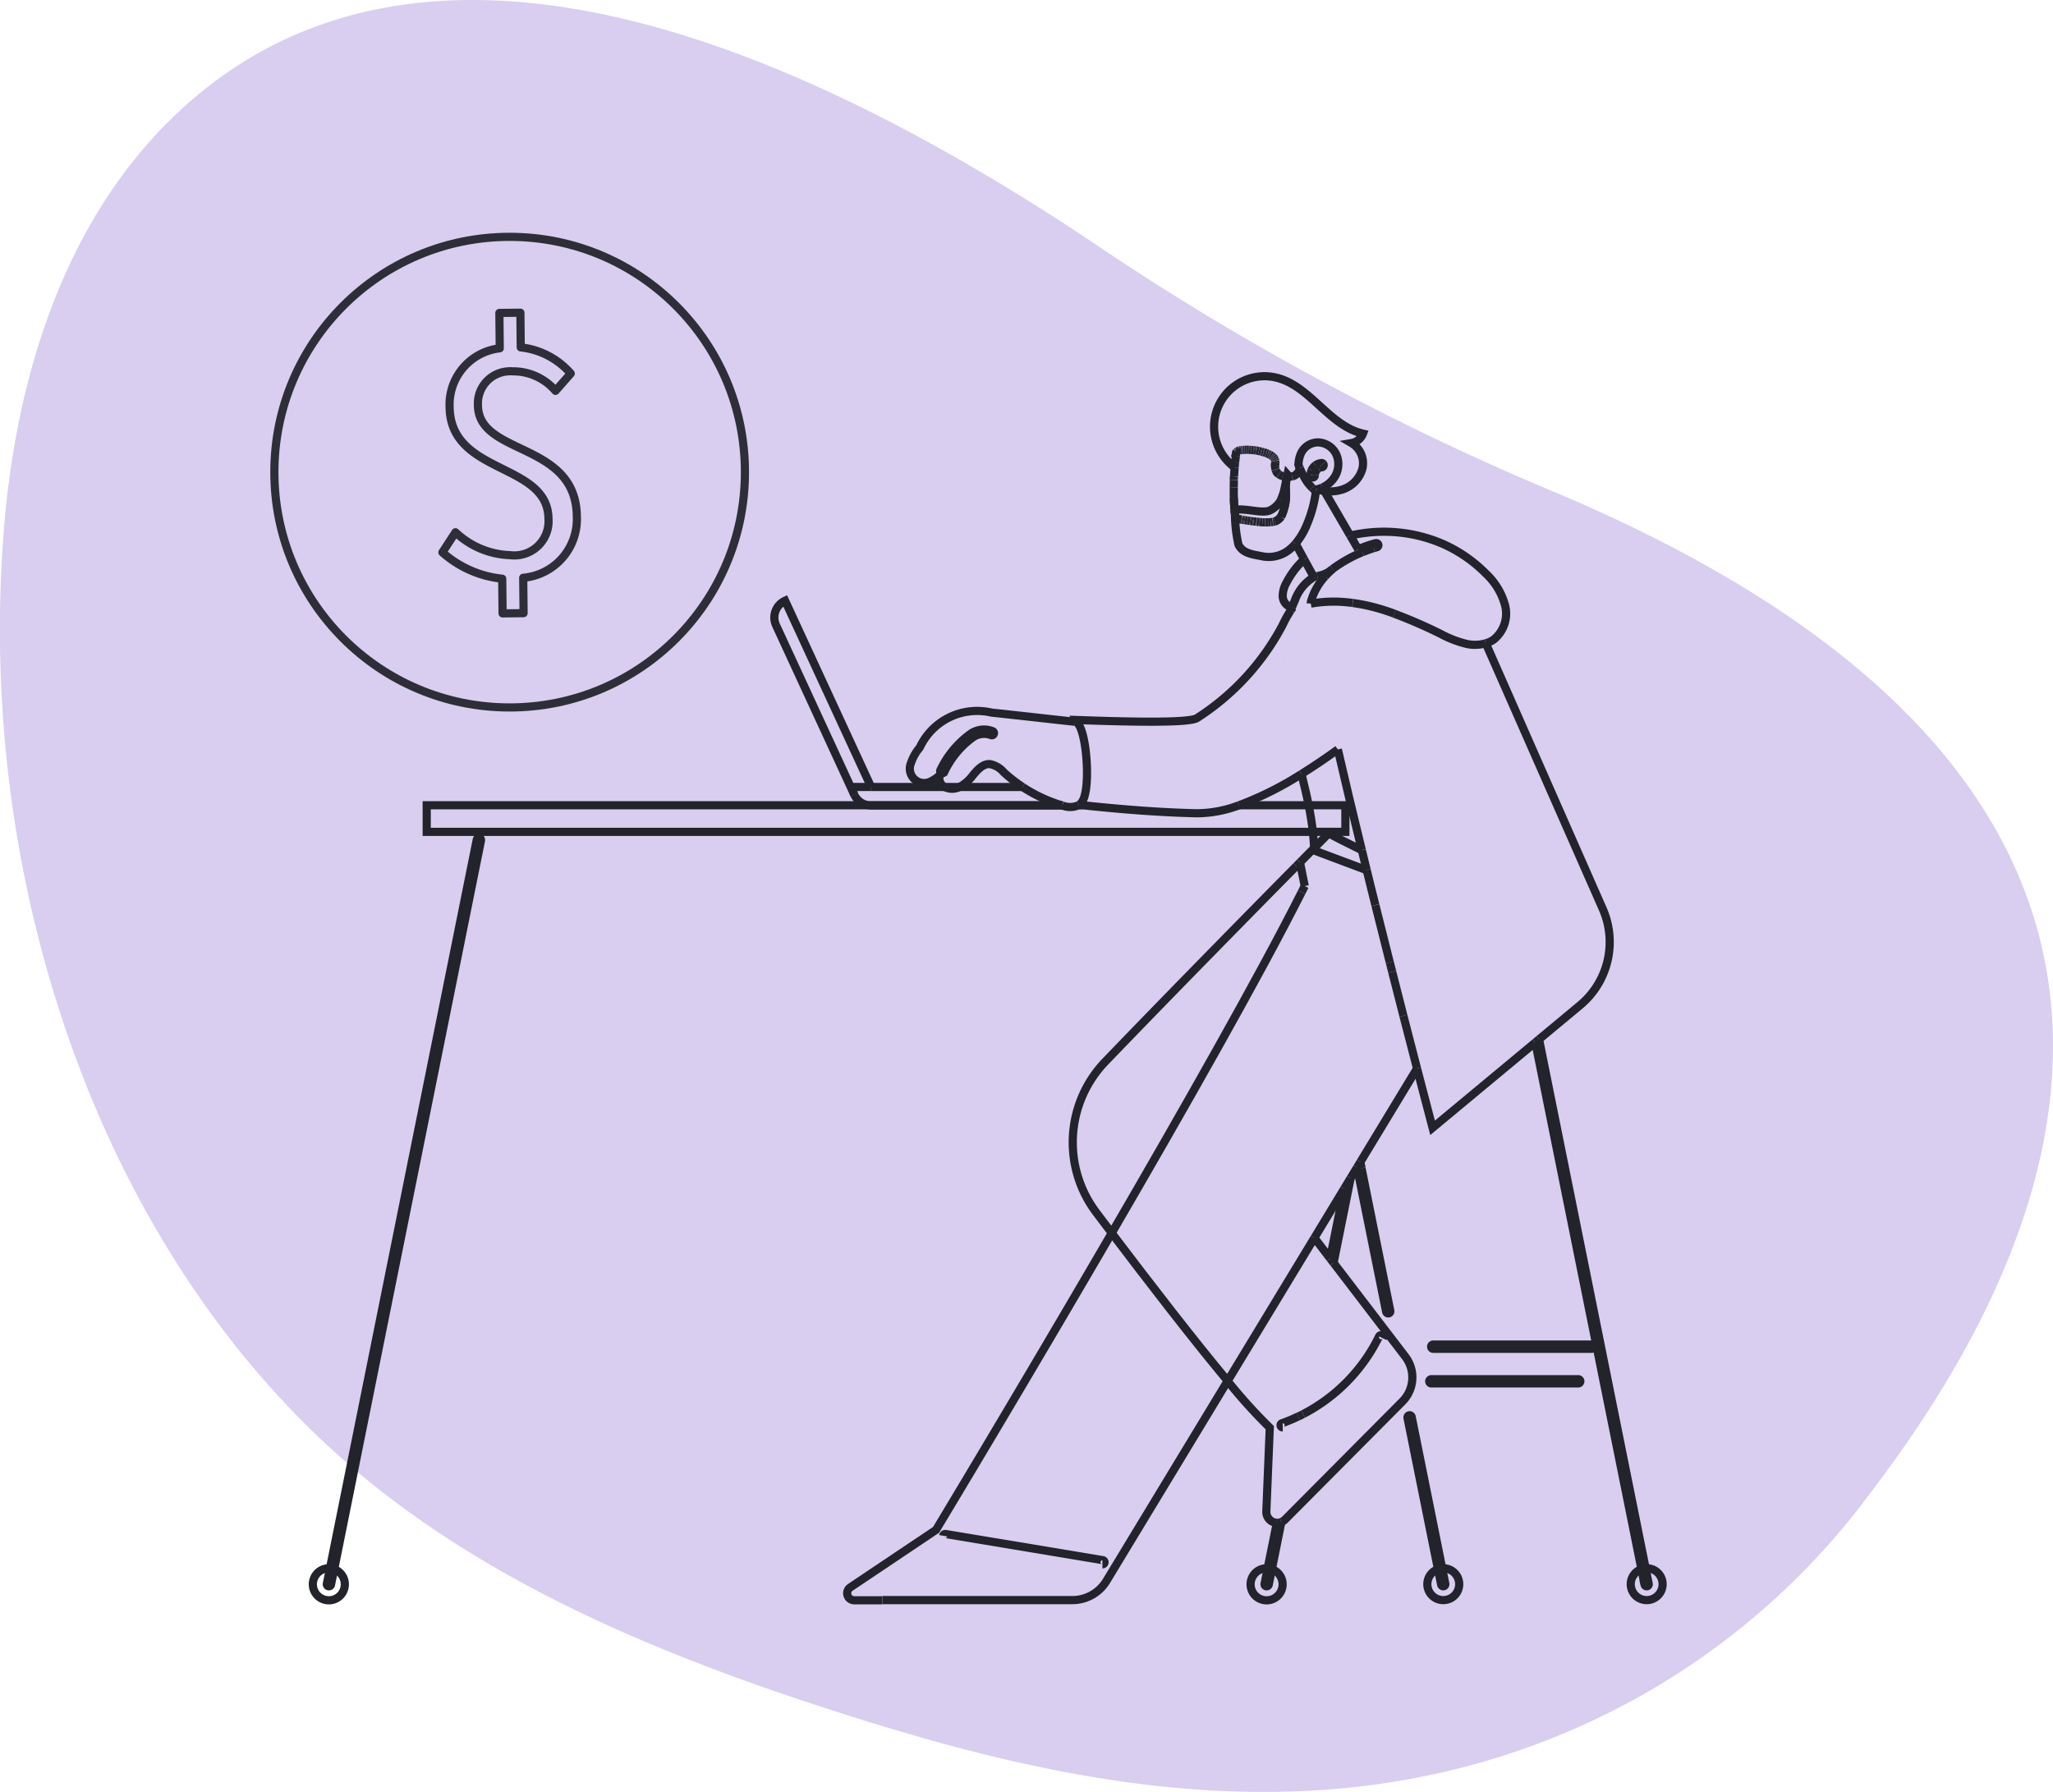 <?xml version="1.0" encoding="UTF-8"?> <svg xmlns="http://www.w3.org/2000/svg" width="125.656" height="109.667" viewBox="0 0 125.656 109.667"><g id="Group_30438" data-name="Group 30438" transform="translate(14727.849 -5268.852)"><path id="Path_59712" data-name="Path 59712" d="M2156.728,100.428a76.894,76.894,0,0,1-1.9-24.27c.711-8.7,3.369-17.928,9.659-24.448,11.761-12.2,30.889-10.419,56.9,6.926A161.383,161.383,0,0,0,2249.093,73.7c50.464,20.885,26.056,53.577,19.272,62.445a44.81,44.81,0,0,1-18.824,14.1c-14.962,5.951-29.925,2.762-43.08-1.415-10.557-3.348-20.885-7.516-29.243-14.271-10.314-8.343-17.226-20.685-20.484-34.128" transform="translate(-16882.432 5225)" fill="#d9ceef" fill-rule="evenodd"></path><path id="Path_59713" data-name="Path 59713" d="M2255.049,139.885l.191.949a.13.13,0,0,0,.127.1h.027a.132.132,0,0,0,.1-.153l-.192-.948" transform="translate(-16882.432 5225)" fill="none" stroke="#22232b" stroke-width="0.5"></path><line id="Line_1651" data-name="Line 1651" x2="6.523" y2="32.373" transform="translate(-14633.65 5332.461)" fill="none" stroke="#22232b" stroke-width="0.5"></line><line id="Line_1652" data-name="Line 1652" x2="6.495" y2="32.235" transform="translate(-14633.877 5332.65)" fill="none" stroke="#22232b" stroke-width="0.5"></line><path id="Path_59714" data-name="Path 59714" d="M2255.05,139.885a.975.975,0,1,0,.318-.054h-.063" transform="translate(-16882.432 5225)" fill="none" stroke="#22232b" stroke-width="0.5"></path><path id="Path_59715" data-name="Path 59715" d="M2255.049,139.885a1.02,1.02,0,0,1,.256-.051" transform="translate(-16882.432 5225)" fill="none" stroke="#22232b" stroke-width="0.5"></path><line id="Line_1653" data-name="Line 1653" x1="0.581" y2="2.884" transform="translate(-14650.003 5362.001)" fill="none" stroke="#22232b" stroke-width="0.5"></line><path id="Path_59716" data-name="Path 59716" d="M2232.172,139.834l-.19.948a.127.127,0,0,0,.1.152h.029a.13.13,0,0,0,.127-.1l.192-.948" transform="translate(-16882.432 5225)" fill="none" stroke="#22232b" stroke-width="0.5"></path><line id="Line_1654" data-name="Line 1654" x1="0.859" y2="4.264" transform="translate(-14646.438 5341.604)" fill="none" stroke="#22232b" stroke-width="0.5"></line><line id="Line_1655" data-name="Line 1655" y1="2.785" x2="0.562" transform="translate(-14650.26 5362.049)" fill="none" stroke="#22232b" stroke-width="0.5"></line><line id="Line_1656" data-name="Line 1656" x1="1.047" y2="5.197" transform="translate(-14646.227 5340.947)" fill="none" stroke="#22232b" stroke-width="0.5"></line><path id="Path_59717" data-name="Path 59717" d="M2232.172,139.834a.939.939,0,0,1,.256.051" transform="translate(-16882.432 5225)" fill="none" stroke="#22232b" stroke-width="0.5"></path><path id="Path_59718" data-name="Path 59718" d="M2232.172,139.834h-.063a.98.98,0,1,0,.319.054" transform="translate(-16882.432 5225)" fill="none" stroke="#22232b" stroke-width="0.5"></path><path id="Path_59719" data-name="Path 59719" d="M2252,126.4a.13.13,0,0,0,0-.26h-9.694a.13.13,0,0,0,0,.26Z" transform="translate(-16882.432 5225)" fill="none" stroke="#22232b" stroke-width="0.5"></path><path id="Path_59720" data-name="Path 59720" d="M2242.06,128.39a.13.13,0,0,0,.13.13h8.99a.13.13,0,1,0,0-.26h-8.99A.13.13,0,0,0,2242.06,128.39Z" transform="translate(-16882.432 5225)" fill="none" stroke="#22232b" stroke-width="0.5"></path><line id="Line_1657" data-name="Line 1657" x1="3.47" y2="5.725" transform="translate(-14644.588 5334.244)" fill="none" stroke="#22232b" stroke-width="0.5"></line><line id="Line_1658" data-name="Line 1658" y1="0.378" x2="0.19" transform="translate(-14648.181 5323.079)" fill="none" stroke="#22232b" stroke-width="0.5"></line><path id="Path_59721" data-name="Path 59721" d="M2222.627,119.316c4.375-7.518,9.008-15.674,11.624-20.86" transform="translate(-16882.432 5225)" fill="none" stroke="#22232b" stroke-width="0.5"></path><line id="Line_1659" data-name="Line 1659" y1="0.329" x2="0.2" transform="translate(-14644.787 5339.97)" fill="none" stroke="#22232b" stroke-width="0.5"></line><line id="Line_1660" data-name="Line 1660" x1="0.393" y2="0.649" transform="translate(-14645.18 5340.298)" fill="none" stroke="#22232b" stroke-width="0.5"></line><line id="Line_1661" data-name="Line 1661" y1="0.656" x2="0.398" transform="translate(-14645.579 5340.948)" fill="none" stroke="#22232b" stroke-width="0.5"></line><line id="Line_1662" data-name="Line 1662" x1="1.822" y2="3.007" transform="translate(-14647.4 5341.604)" fill="none" stroke="#22232b" stroke-width="0.5"></line><line id="Line_1663" data-name="Line 1663" y1="8.758" x2="5.309" transform="translate(-14652.71 5344.611)" fill="none" stroke="#22232b" stroke-width="0.5"></line><path id="Path_59722" data-name="Path 59722" d="M2229.722,128.367l-7.415,12.238a2.445,2.445,0,0,1-2.092,1.175h-11.623" transform="translate(-16882.432 5225)" fill="none" stroke="#22232b" stroke-width="0.5"></path><path id="Path_59723" data-name="Path 59723" d="M2222.627,119.318c-5.587,9.6-10.754,18.165-10.754,18.165L2206.628,141a.432.432,0,0,0,.24.791h1.718" transform="translate(-16882.432 5225)" fill="none" stroke="#22232b" stroke-width="0.5"></path><path id="Path_59724" data-name="Path 59724" d="M2222.059,139.592a.129.129,0,0,0,.129-.129v0a.132.132,0,0,0-.108-.128l-9.619-1.6a.131.131,0,0,0-.15.107" transform="translate(-16882.432 5225)" fill="none" stroke="#22232b" stroke-width="0.5"></path><path id="Path_59725" data-name="Path 59725" d="M2233.009,137a.644.644,0,0,1-.271.047" transform="translate(-16882.432 5225)" fill="none" stroke="#22232b" stroke-width="0.5"></path><path id="Path_59726" data-name="Path 59726" d="M2233.009,137a.665.665,0,0,0,.226-.15l7.183-7.225a2.089,2.089,0,0,0,.181-2.742l-4.392-5.741" transform="translate(-16882.432 5225)" fill="none" stroke="#22232b" stroke-width="0.5"></path><path id="Path_59727" data-name="Path 59727" d="M2237.934,95.883c-.912-.445-1.645-.814-2.031-1.026l-.886.9" transform="translate(-16882.432 5225)" fill="none" stroke="#22232b" stroke-width="0.5"></path><line id="Line_1664" data-name="Line 1664" x2="0.211" y2="0.275" transform="translate(-14646.438 5345.869)" fill="none" stroke="#22232b" stroke-width="0.5"></line><line id="Line_1665" data-name="Line 1665" x2="0.963" y2="1.259" transform="translate(-14647.4 5344.61)" fill="none" stroke="#22232b" stroke-width="0.5"></line><path id="Path_59728" data-name="Path 59728" d="M2222.627,119.318c2.289,3.021,5.012,6.551,7.1,9.053" transform="translate(-16882.432 5225)" fill="none" stroke="#22232b" stroke-width="0.5"></path><line id="Line_1666" data-name="Line 1666" x1="0.868" y2="0.879" transform="translate(-14648.283 5320.753)" fill="none" stroke="#22232b" stroke-width="0.5"></line><path id="Path_59729" data-name="Path 59729" d="M2233.929,96.855c-2.845,2.882-7.912,8.032-11.7,11.974a7.127,7.127,0,0,0-.553,9.223c.306.407.625.828.952,1.26" transform="translate(-16882.432 5225)" fill="none" stroke="#22232b" stroke-width="0.5"></path><path id="Path_59730" data-name="Path 59730" d="M2232.734,137.048a.667.667,0,0,1-.644-.691h0l.211-5.129a32.131,32.131,0,0,1-2.579-2.854" transform="translate(-16882.432 5225)" fill="none" stroke="#22232b" stroke-width="0.5"></path><line id="Line_1667" data-name="Line 1667" y1="0.223" x2="0.221" transform="translate(-14648.503 5321.632)" fill="none" stroke="#22232b" stroke-width="0.5"></line><path id="Path_59731" data-name="Path 59731" d="M2239.225,125.756a.13.13,0,0,0-.234-.114,10.587,10.587,0,0,1-4.65,4.754" transform="translate(-16882.432 5225)" fill="none" stroke="#22232b" stroke-width="0.5"></path><path id="Path_59732" data-name="Path 59732" d="M2234.34,130.4c-.1.051-.2.1-.3.148" transform="translate(-16882.432 5225)" fill="none" stroke="#22232b" stroke-width="0.5"></path><path id="Path_59733" data-name="Path 59733" d="M2234.044,130.541a10.182,10.182,0,0,1-.995.414.13.13,0,0,0,.044.253" transform="translate(-16882.432 5225)" fill="none" stroke="#22232b" stroke-width="0.5"></path><path id="Path_59734" data-name="Path 59734" d="M2233.58,81.217c.024-.066.046-.134.072-.2" transform="translate(-16882.432 5225)" fill="none" stroke="#22232b" stroke-width="0.5"></path><path id="Path_59735" data-name="Path 59735" d="M2235,79.171a2.718,2.718,0,0,0-1.168,1.439c-.061.133-.119.269-.177.408" transform="translate(-16882.432 5225)" fill="none" stroke="#22232b" stroke-width="0.5"></path><path id="Path_59736" data-name="Path 59736" d="M2234.939,94.761c.037.33.063.661.078,1" transform="translate(-16882.432 5225)" fill="none" stroke="#22232b" stroke-width="0.5"></path><path id="Path_59737" data-name="Path 59737" d="M2234.68,93.14c-.127-.644-.28-1.283-.439-1.916" transform="translate(-16882.432 5225)" fill="none" stroke="#22232b" stroke-width="0.5"></path><path id="Path_59738" data-name="Path 59738" d="M2238.235,97.109l-3.13-1.175a.13.13,0,0,1-.085-.117v-.062" transform="translate(-16882.432 5225)" fill="none" stroke="#22232b" stroke-width="0.5"></path><path id="Path_59739" data-name="Path 59739" d="M2234.939,94.761c-.061-.543-.151-1.085-.258-1.628" transform="translate(-16882.432 5225)" fill="none" stroke="#22232b" stroke-width="0.5"></path><line id="Line_1668" data-name="Line 1668" x2="0.001" transform="translate(-14649.266 5309.335)" fill="none" stroke="#22232b" stroke-width="0.5"></line><path id="Path_59740" data-name="Path 59740" d="M2235,79.17a1.155,1.155,0,0,1,.128-.047.846.846,0,0,1,.084-.019" transform="translate(-16882.432 5225)" fill="none" stroke="#22232b" stroke-width="0.5"></path><line id="Line_1669" data-name="Line 1669" y1="0.189" x2="0.228" transform="translate(-14633.877 5332.461)" fill="none" stroke="#22232b" stroke-width="0.5"></line><path id="Path_59741" data-name="Path 59741" d="M2248.78,107.461l2.51-2.086a5.03,5.03,0,0,0,1.389-5.9l-7.158-16.256" transform="translate(-16882.432 5225)" fill="none" stroke="#22232b" stroke-width="0.5"></path><line id="Line_1670" data-name="Line 1670" transform="translate(-14644.529 5302.537)" fill="none" stroke="#22232b" stroke-width="0.5"></line><path id="Path_59742" data-name="Path 59742" d="M2238.235,97.109q-.152-.614-.3-1.225" transform="translate(-16882.432 5225)" fill="none" stroke="#22232b" stroke-width="0.5"></path><path id="Path_59743" data-name="Path 59743" d="M2241.314,109.244c-.245-.943-.527-2.033-.834-3.225" transform="translate(-16882.432 5225)" fill="none" stroke="#22232b" stroke-width="0.5"></path><line id="Line_1671" data-name="Line 1671" x2="0.148" y2="0.584" transform="translate(-14642.786 5327.745)" fill="none" stroke="#22232b" stroke-width="0.5"></line><path id="Path_59744" data-name="Path 59744" d="M2239.793,103.329c.239.939.469,1.84.687,2.69" transform="translate(-16882.432 5225)" fill="none" stroke="#22232b" stroke-width="0.5"></path><path id="Path_59745" data-name="Path 59745" d="M2238.765,99.245c-.181-.707-.354-1.421-.53-2.137" transform="translate(-16882.432 5225)" fill="none" stroke="#22232b" stroke-width="0.5"></path><path id="Path_59746" data-name="Path 59746" d="M2237.934,95.878c-.519-2.121-1.022-4.224-1.467-6.161" transform="translate(-16882.432 5225)" fill="none" stroke="#22232b" stroke-width="0.5"></path><path id="Path_59747" data-name="Path 59747" d="M2236.146,78.672a5.422,5.422,0,0,0-.462.461" transform="translate(-16882.432 5225)" fill="none" stroke="#22232b" stroke-width="0.5"></path><path id="Path_59748" data-name="Path 59748" d="M2235.68,79.133a3.817,3.817,0,0,0-.849,1.5.87.87,0,0,0-.024.158" transform="translate(-16882.432 5225)" fill="none" stroke="#22232b" stroke-width="0.5"></path><path id="Path_59749" data-name="Path 59749" d="M2238.765,99.249c.3,1.195.594,2.37.881,3.5" transform="translate(-16882.432 5225)" fill="none" stroke="#22232b" stroke-width="0.5"></path><path id="Path_59750" data-name="Path 59750" d="M2248.555,107.65l-6.29,5.226s-.372-1.407-.951-3.632" transform="translate(-16882.432 5225)" fill="none" stroke="#22232b" stroke-width="0.5"></path><path id="Path_59751" data-name="Path 59751" d="M2234.242,91.219a20.371,20.371,0,0,1-3.82,1.916" transform="translate(-16882.432 5225)" fill="none" stroke="#22232b" stroke-width="0.5"></path><path id="Path_59752" data-name="Path 59752" d="M2233.708,81.025c-.043.063-.09.127-.128.193" transform="translate(-16882.432 5225)" fill="none" stroke="#22232b" stroke-width="0.5"></path><line id="Line_1672" data-name="Line 1672" x2="0.059" y2="0.114" transform="translate(-14644.529 5302.537)" fill="none" stroke="#22232b" stroke-width="0.5"></line><path id="Path_59753" data-name="Path 59753" d="M2230.422,93.135a7.4,7.4,0,0,1-2.564.49c-2.35-.049-4.882-.262-6.99-.49" transform="translate(-16882.432 5225)" fill="none" stroke="#22232b" stroke-width="0.5"></path><line id="Line_1673" data-name="Line 1673" transform="translate(-14644.529 5302.537)" fill="none" stroke="#22232b" stroke-width="0.5"></line><path id="Path_59754" data-name="Path 59754" d="M2233.58,81.217a7,7,0,0,0-.5.9,15.165,15.165,0,0,1-5.225,5.677c-.479.32-4.076.242-7.471.12.012.041.022.082.033.123" transform="translate(-16882.432 5225)" fill="none" stroke="#22232b" stroke-width="0.5"></path><path id="Path_59755" data-name="Path 59755" d="M2234.242,91.219c.761-.472,1.51-.982,2.225-1.5" transform="translate(-16882.432 5225)" fill="none" stroke="#22232b" stroke-width="0.5"></path><line id="Line_1674" data-name="Line 1674" x2="0.228" y2="0.024" transform="translate(-14661.791 5318.114)" fill="none" stroke="#22232b" stroke-width="0.5"></line><path id="Path_59756" data-name="Path 59756" d="M2220.641,93.11l.044-.034a1.1,1.1,0,0,0,.289-.543c.332-1.17.044-4.32-.553-4.494" transform="translate(-16882.432 5225)" fill="none" stroke="#22232b" stroke-width="0.5"></path><path id="Path_59757" data-name="Path 59757" d="M2219.6,93.146a1.264,1.264,0,0,0,1-.014" transform="translate(-16882.432 5225)" fill="none" stroke="#22232b" stroke-width="0.5"></path><path id="Path_59758" data-name="Path 59758" d="M2220.421,88.036a.2.2,0,0,0-.033-.009" transform="translate(-16882.432 5225)" fill="none" stroke="#22232b" stroke-width="0.5"></path><line id="Line_1675" data-name="Line 1675" x1="0.037" y2="0.024" transform="translate(-14661.829 5318.114)" fill="none" stroke="#22232b" stroke-width="0.5"></line><line id="Line_1676" data-name="Line 1676" y1="0.014" x2="0.002" transform="translate(-14662.83 5318.135)" fill="none" stroke="#22232b" stroke-width="0.5"></line><path id="Path_59759" data-name="Path 59759" d="M2212.4,92.016a1.007,1.007,0,0,0,.858.026l.055-.026" transform="translate(-16882.432 5225)" fill="none" stroke="#22232b" stroke-width="0.5"></path><path id="Path_59760" data-name="Path 59760" d="M2220.389,88.027c-.713-.075-4.291-.48-5.11-.561a3.873,3.873,0,0,0-4.4,2.133,2.909,2.909,0,0,0-.543.963.878.878,0,0,0,1.29,1.071,1.964,1.964,0,0,0,.479-.339.621.621,0,0,0,.1.566.679.679,0,0,0,.193.157" transform="translate(-16882.432 5225)" fill="none" stroke="#22232b" stroke-width="0.5"></path><line id="Line_1677" data-name="Line 1677" x1="0.042" y1="0.014" transform="translate(-14662.872 5318.132)" fill="none" stroke="#22232b" stroke-width="0.5"></line><path id="Path_59761" data-name="Path 59761" d="M2217.172,92.015a9.006,9.006,0,0,1-1.154-.9,1.47,1.47,0,0,0-.856-.5c-.435-.019-.765.362-1.043.7a2.492,2.492,0,0,1-.808.7" transform="translate(-16882.432 5225)" fill="none" stroke="#22232b" stroke-width="0.5"></path><path id="Path_59762" data-name="Path 59762" d="M2219.56,93.135a9.116,9.116,0,0,1-2.389-1.119" transform="translate(-16882.432 5225)" fill="none" stroke="#22232b" stroke-width="0.5"></path><path id="Path_59763" data-name="Path 59763" d="M2212.373,91.112A5.535,5.535,0,0,1,2214.1,89a1.206,1.206,0,0,1,1.14-.158.131.131,0,0,0,.118-.233,1.44,1.44,0,0,0-1.393.168,5.818,5.818,0,0,0-1.821,2.205.13.13,0,0,0,.044.178h0a.136.136,0,0,0,.181-.047Z" transform="translate(-16882.432 5225)" fill="none" stroke="#22232b" stroke-width="0.5"></path><path id="Path_59764" data-name="Path 59764" d="M2234.406,78.087a5.187,5.187,0,0,0-1.078,1.414,1.683,1.683,0,0,0-.236.814.728.728,0,0,0,.443.675.585.585,0,0,0,.117.026" transform="translate(-16882.432 5225)" fill="none" stroke="#22232b" stroke-width="0.5"></path><path id="Path_59765" data-name="Path 59765" d="M2245.523,83.223A1.688,1.688,0,0,0,2246,83a2.041,2.041,0,0,0,.708-2.08,4.124,4.124,0,0,0-1.187-1.97,8.591,8.591,0,0,0-2.623-1.809,9.1,9.1,0,0,0-5.668-.51" transform="translate(-16882.432 5225)" fill="none" stroke="#22232b" stroke-width="0.5"></path><path id="Path_59766" data-name="Path 59766" d="M2233.708,81.024a.174.174,0,0,1-.056-.006" transform="translate(-16882.432 5225)" fill="none" stroke="#22232b" stroke-width="0.5"></path><path id="Path_59767" data-name="Path 59767" d="M2237.38,80.756a10.917,10.917,0,0,1,1.28.252,12.962,12.962,0,0,1,1.26.4" transform="translate(-16882.432 5225)" fill="none" stroke="#22232b" stroke-width="0.5"></path><path id="Path_59768" data-name="Path 59768" d="M2245.522,83.223a2.414,2.414,0,0,1-1.152.042,6.582,6.582,0,0,1-1.574-.6,29.97,29.97,0,0,0-2.884-1.257" transform="translate(-16882.432 5225)" fill="none" stroke="#22232b" stroke-width="0.5"></path><path id="Path_59769" data-name="Path 59769" d="M2237.374,80.755a8.132,8.132,0,0,0-2.563.04" transform="translate(-16882.432 5225)" fill="none" stroke="#22232b" stroke-width="0.5"></path><line id="Line_1678" data-name="Line 1678" x2="0.59" y2="1.083" transform="translate(-14648.025 5303.087)" fill="none" stroke="#22232b" stroke-width="0.5"></line><line id="Line_1679" data-name="Line 1679" x1="1.588" y1="2.728" transform="translate(-14646.796 5298.899)" fill="none" stroke="#22232b" stroke-width="0.5"></line><line id="Line_1680" data-name="Line 1680" x2="0.525" y2="0.964" transform="translate(-14648.551 5302.123)" fill="none" stroke="#22232b" stroke-width="0.5"></line><line id="Line_1681" data-name="Line 1681" transform="translate(-14649.158 5298.737)" fill="none" stroke="#22232b" stroke-width="0.5"></line><line id="Line_1682" data-name="Line 1682" x2="0.489" y2="0.841" transform="translate(-14645.209 5301.626)" fill="none" stroke="#22232b" stroke-width="0.5"></line><path id="Path_59770" data-name="Path 59770" d="M2233.12,74.1c.047-.118.1-.238.154-.362" transform="translate(-16882.432 5225)" fill="none" stroke="#22232b" stroke-width="0.5"></path><path id="Path_59771" data-name="Path 59771" d="M2233,74.413c.037-.1.077-.209.121-.318" transform="translate(-16882.432 5225)" fill="none" stroke="#22232b" stroke-width="0.5"></path><line id="Line_1683" data-name="Line 1683" transform="translate(-14649.445 5300.483)" fill="none" stroke="#22232b" stroke-width="0.5"></line><line id="Line_1684" data-name="Line 1684" x1="0.015" y1="0.026" transform="translate(-14647.369 5297.913)" fill="none" stroke="#22232b" stroke-width="0.5"></line><line id="Line_1685" data-name="Line 1685" x1="0.012" y2="0.007" transform="translate(-14648.298 5297.513)" fill="none" stroke="#22232b" stroke-width="0.5"></line><path id="Path_59772" data-name="Path 59772" d="M2235.21,79.105a1.788,1.788,0,0,0,.937-.432" transform="translate(-16882.432 5225)" fill="none" stroke="#22232b" stroke-width="0.5"></path><path id="Path_59773" data-name="Path 59773" d="M2237.962,77.65c.3-.125.548-.206.7-.253" transform="translate(-16882.432 5225)" fill="none" stroke="#22232b" stroke-width="0.5"></path><path id="Path_59774" data-name="Path 59774" d="M2236.146,78.672a8.5,8.5,0,0,1,1.816-1.023" transform="translate(-16882.432 5225)" fill="none" stroke="#22232b" stroke-width="0.5"></path><path id="Path_59775" data-name="Path 59775" d="M2237.714,77.467a6.887,6.887,0,0,1,1.074-.374.13.13,0,0,1,.06.253s-.069.017-.181.05" transform="translate(-16882.432 5225)" fill="none" stroke="#22232b" stroke-width="0.5"></path><line id="Line_1686" data-name="Line 1686" x1="0.012" y1="0.003" transform="translate(-14649.138 5298.313)" fill="none" stroke="#22232b" stroke-width="0.5"></line><line id="Line_1687" data-name="Line 1687" transform="translate(-14649.126 5298.316)" fill="none" stroke="#22232b" stroke-width="0.5"></line><path id="Path_59776" data-name="Path 59776" d="M2235.636,73.9a3.106,3.106,0,0,1-.381-.078" transform="translate(-16882.432 5225)" fill="none" stroke="#22232b" stroke-width="0.5"></path><path id="Path_59777" data-name="Path 59777" d="M2235.639,73.9a2.44,2.44,0,0,0,1.077-.08,1.863,1.863,0,0,0,1.249-1.266,1.429,1.429,0,0,0-.664-1.586.921.921,0,0,0,.706-.578c-2.09-.479-3.255-2.963-5.346-3.436a3.088,3.088,0,0,0-2.51,5.5" transform="translate(-16882.432 5225)" fill="none" stroke="#22232b" stroke-width="0.5"></path><path id="Path_59778" data-name="Path 59778" d="M2235.059,72.949a.13.13,0,0,1-.118.125h-.009a.131.131,0,0,1-.13-.121.675.675,0,0,1,.061-.32" transform="translate(-16882.432 5225)" fill="none" stroke="#22232b" stroke-width="0.5"></path><line id="Line_1688" data-name="Line 1688" y1="0.037" transform="translate(-14647.373 5297.913)" fill="none" stroke="#22232b" stroke-width="0.5"></line><path id="Path_59779" data-name="Path 59779" d="M2235.1,72.331a.708.708,0,0,0-.238.3" transform="translate(-16882.432 5225)" fill="none" stroke="#22232b" stroke-width="0.5"></path><path id="Path_59780" data-name="Path 59780" d="M2235.28,72.523a.423.423,0,0,1,.2-.074.13.13,0,0,0,.121-.139.137.137,0,0,0-.031-.072" transform="translate(-16882.432 5225)" fill="none" stroke="#22232b" stroke-width="0.5"></path><path id="Path_59781" data-name="Path 59781" d="M2235.572,72.239a.131.131,0,0,0-.109-.049.691.691,0,0,0-.361.142" transform="translate(-16882.432 5225)" fill="none" stroke="#22232b" stroke-width="0.5"></path><path id="Path_59782" data-name="Path 59782" d="M2235.28,72.524a.5.5,0,0,0-.1.089.466.466,0,0,0-.116.3" transform="translate(-16882.432 5225)" fill="none" stroke="#22232b" stroke-width="0.5"></path><line id="Line_1689" data-name="Line 1689" x1="0.006" y1="0.015" transform="translate(-14648.292 5297.499)" fill="none" stroke="#22232b" stroke-width="0.5"></line><path id="Path_59783" data-name="Path 59783" d="M2234.146,72.513a4.736,4.736,0,0,0,.394.763,2.508,2.508,0,0,0,.35.424" transform="translate(-16882.432 5225)" fill="none" stroke="#22232b" stroke-width="0.5"></path><path id="Path_59784" data-name="Path 59784" d="M2234.137,72.5c-.026-.061-.052-.122-.076-.181a.126.126,0,0,1-.008-.069l.013-.09a1.724,1.724,0,0,1,.18-.633,1.165,1.165,0,0,1,.977-.6,1.278,1.278,0,0,1,1.146.732,1.467,1.467,0,0,1-.082,1.356,1.692,1.692,0,0,1-.774.674" transform="translate(-16882.432 5225)" fill="none" stroke="#22232b" stroke-width="0.5"></path><path id="Path_59785" data-name="Path 59785" d="M2234.89,73.7c.056.055.114.106.175.155a.129.129,0,0,0,.065.024" transform="translate(-16882.432 5225)" fill="none" stroke="#22232b" stroke-width="0.5"></path><path id="Path_59786" data-name="Path 59786" d="M2235.129,73.878h.015a.131.131,0,0,0,.052-.011.139.139,0,0,0,.059-.051" transform="translate(-16882.432 5225)" fill="none" stroke="#22232b" stroke-width="0.5"></path><path id="Path_59787" data-name="Path 59787" d="M2235.514,73.689a1.741,1.741,0,0,1-.241.09.114.114,0,0,1-.018.043" transform="translate(-16882.432 5225)" fill="none" stroke="#22232b" stroke-width="0.5"></path><path id="Path_59788" data-name="Path 59788" d="M2230.22,71.74c.008-.065.018-.129.027-.191a.1.1,0,0,1,.016-.037" transform="translate(-16882.432 5225)" fill="none" stroke="#22232b" stroke-width="0.5"></path><path id="Path_59789" data-name="Path 59789" d="M2230.164,75.255c-.006-.059-.012-.117-.017-.175" transform="translate(-16882.432 5225)" fill="none" stroke="#22232b" stroke-width="0.5"></path><path id="Path_59790" data-name="Path 59790" d="M2230.311,75.606l-.1-.016c-.015-.1-.028-.2-.04-.3" transform="translate(-16882.432 5225)" fill="none" stroke="#22232b" stroke-width="0.5"></path><line id="Line_1690" data-name="Line 1690" y1="0.033" transform="translate(-14652.263 5300.255)" fill="none" stroke="#22232b" stroke-width="0.5"></line><path id="Path_59791" data-name="Path 59791" d="M2230.1,74.321c.006.209.017.411.033.6,0,.047.009.09.013.142" transform="translate(-16882.432 5225)" fill="none" stroke="#22232b" stroke-width="0.5"></path><line id="Line_1691" data-name="Line 1691" y2="0.018" transform="translate(-14652.287 5300.063)" fill="none" stroke="#22232b" stroke-width="0.5"></line><path id="Path_59792" data-name="Path 59792" d="M2233.306,73.316c-.018.137-.028.278-.033.421" transform="translate(-16882.432 5225)" fill="none" stroke="#22232b" stroke-width="0.5"></path><path id="Path_59793" data-name="Path 59793" d="M2233.28,73.037a1.586,1.586,0,0,1-.181-.046" transform="translate(-16882.432 5225)" fill="none" stroke="#22232b" stroke-width="0.5"></path><path id="Path_59794" data-name="Path 59794" d="M2232.987,75.484a3.15,3.15,0,0,0,.287-1.747" transform="translate(-16882.432 5225)" fill="none" stroke="#22232b" stroke-width="0.5"></path><path id="Path_59795" data-name="Path 59795" d="M2233.306,73.316c.005-.039.011-.077.017-.115" transform="translate(-16882.432 5225)" fill="none" stroke="#22232b" stroke-width="0.5"></path><path id="Path_59796" data-name="Path 59796" d="M2232.622,72.391a1.19,1.19,0,0,1,.016-.23" transform="translate(-16882.432 5225)" fill="none" stroke="#22232b" stroke-width="0.5"></path><line id="Line_1692" data-name="Line 1692" x2="0.222" y2="0.037" transform="translate(-14652.098 5300.611)" fill="none" stroke="#22232b" stroke-width="0.5"></line><path id="Path_59797" data-name="Path 59797" d="M2232.623,75.759a.5.5,0,0,0,.09-.039.894.894,0,0,0,.272-.236" transform="translate(-16882.432 5225)" fill="none" stroke="#22232b" stroke-width="0.5"></path><path id="Path_59798" data-name="Path 59798" d="M2232.689,72.678a.572.572,0,0,0,.129.169" transform="translate(-16882.432 5225)" fill="none" stroke="#22232b" stroke-width="0.5"></path><line id="Line_1693" data-name="Line 1693" x1="0.143" transform="translate(-14650.377 5300.821)" fill="none" stroke="#22232b" stroke-width="0.5"></line><line id="Line_1694" data-name="Line 1694" x2="0.029" transform="translate(-14651.566 5296.377)" fill="none" stroke="#22232b" stroke-width="0.5"></line><path id="Path_59799" data-name="Path 59799" d="M2232.573,71.9a.475.475,0,0,1,.042.074" transform="translate(-16882.432 5225)" fill="none" stroke="#22232b" stroke-width="0.5"></path><line id="Line_1695" data-name="Line 1695" x2="0.032" transform="translate(-14651.816 5296.39)" fill="none" stroke="#22232b" stroke-width="0.5"></line><path id="Path_59800" data-name="Path 59800" d="M2232.429,71.759a.746.746,0,0,1,.061.05" transform="translate(-16882.432 5225)" fill="none" stroke="#22232b" stroke-width="0.5"></path><line id="Line_1696" data-name="Line 1696" x2="0.021" y2="0.02" transform="translate(-14649.941 5296.809)" fill="none" stroke="#22232b" stroke-width="0.5"></line><line id="Line_1697" data-name="Line 1697" x2="0.021" transform="translate(-14651.287 5296.388)" fill="none" stroke="#22232b" stroke-width="0.5"></line><line id="Line_1698" data-name="Line 1698" x2="0.039" y2="0.005" transform="translate(-14651.129 5296.403)" fill="none" stroke="#22232b" stroke-width="0.5"></line><path id="Path_59801" data-name="Path 59801" d="M2232.512,71.828a.473.473,0,0,1,.052.059" transform="translate(-16882.432 5225)" fill="none" stroke="#22232b" stroke-width="0.5"></path><path id="Path_59802" data-name="Path 59802" d="M2232.318,71.687a.854.854,0,0,1,.09.057" transform="translate(-16882.432 5225)" fill="none" stroke="#22232b" stroke-width="0.5"></path><line id="Line_1699" data-name="Line 1699" x2="0.039" transform="translate(-14651.436 5296.379)" fill="none" stroke="#22232b" stroke-width="0.5"></line><line id="Line_1700" data-name="Line 1700" x2="0.082" y2="0.041" transform="translate(-14650.221 5296.634)" fill="none" stroke="#22232b" stroke-width="0.5"></line><line id="Line_1701" data-name="Line 1701" x2="0.042" y2="0.006" transform="translate(-14650.982 5296.422)" fill="none" stroke="#22232b" stroke-width="0.5"></line><line id="Line_1702" data-name="Line 1702" x2="0.017" transform="translate(-14651.697 5296.38)" fill="none" stroke="#22232b" stroke-width="0.5"></line><line id="Line_1703" data-name="Line 1703" y1="0.009" x2="0.067" transform="translate(-14651.883 5296.39)" fill="none" stroke="#22232b" stroke-width="0.5"></line><line id="Line_1704" data-name="Line 1704" x2="0.1" transform="translate(-14651.536 5296.377)" fill="none" stroke="#22232b" stroke-width="0.5"></line><path id="Path_59803" data-name="Path 59803" d="M2230.22,71.74c.009-.065.018-.128.027-.191a.1.1,0,0,1,.016-.037" transform="translate(-16882.432 5225)" fill="none" stroke="#22232b" stroke-width="0.5"></path><line id="Line_1705" data-name="Line 1705" x2="0.029" transform="translate(-14651.566 5296.376)" fill="none" stroke="#22232b" stroke-width="0.5"></line><path id="Path_59804" data-name="Path 59804" d="M2230.18,72.143c.014-.138.03-.271.047-.4" transform="translate(-16882.432 5225)" fill="none" stroke="#22232b" stroke-width="0.5"></path><line id="Line_1706" data-name="Line 1706" y1="0.01" x2="0.009" transform="translate(-14652.165 5296.503)" fill="none" stroke="#22232b" stroke-width="0.5"></line><line id="Line_1707" data-name="Line 1707" x2="0.005" transform="translate(-14650.806 5296.453)" fill="none" stroke="#22232b" stroke-width="0.5"></line><line id="Line_1708" data-name="Line 1708" x2="0.114" transform="translate(-14651.679 5296.38)" fill="none" stroke="#22232b" stroke-width="0.5"></line><line id="Line_1709" data-name="Line 1709" y1="0.014" x2="0.068" transform="translate(-14651.979 5296.404)" fill="none" stroke="#22232b" stroke-width="0.5"></line><path id="Path_59805" data-name="Path 59805" d="M2230.37,71.442a.505.505,0,0,1,.069-.022" transform="translate(-16882.432 5225)" fill="none" stroke="#22232b" stroke-width="0.5"></path><path id="Path_59806" data-name="Path 59806" d="M2230.28,71.5a.276.276,0,0,1,.025-.023" transform="translate(-16882.432 5225)" fill="none" stroke="#22232b" stroke-width="0.5"></path><path id="Path_59807" data-name="Path 59807" d="M2230.316,71.466a.316.316,0,0,1,.04-.02" transform="translate(-16882.432 5225)" fill="none" stroke="#22232b" stroke-width="0.5"></path><line id="Line_1710" data-name="Line 1710" y1="0.006" x2="0.09" transform="translate(-14651.785 5296.381)" fill="none" stroke="#22232b" stroke-width="0.5"></line><path id="Path_59808" data-name="Path 59808" d="M2231.489,71.428c.046.007.09.015.137.024" transform="translate(-16882.432 5225)" fill="none" stroke="#22232b" stroke-width="0.5"></path><line id="Line_1711" data-name="Line 1711" x2="0.014" transform="translate(-14651.994 5296.42)" fill="none" stroke="#22232b" stroke-width="0.5"></line><line id="Line_1712" data-name="Line 1712" y1="0.006" x2="0.014" transform="translate(-14652.077 5296.442)" fill="none" stroke="#22232b" stroke-width="0.5"></line><line id="Line_1713" data-name="Line 1713" x2="0.099" y2="0.027" transform="translate(-14650.63 5296.494)" fill="none" stroke="#22232b" stroke-width="0.5"></line><path id="Path_59809" data-name="Path 59809" d="M2230.149,72.457c.009-.107.018-.212.028-.315" transform="translate(-16882.432 5225)" fill="none" stroke="#22232b" stroke-width="0.5"></path><path id="Path_59810" data-name="Path 59810" d="M2231.937,71.531c.042.013.084.026.124.041" transform="translate(-16882.432 5225)" fill="none" stroke="#22232b" stroke-width="0.5"></path><line id="Line_1714" data-name="Line 1714" y1="0.005" x2="0.029" transform="translate(-14651.912 5296.399)" fill="none" stroke="#22232b" stroke-width="0.5"></line><path id="Path_59811" data-name="Path 59811" d="M2231.632,71.455c.044.009.09.019.13.029" transform="translate(-16882.432 5225)" fill="none" stroke="#22232b" stroke-width="0.5"></path><line id="Line_1715" data-name="Line 1715" x2="0.136" y2="0.014" transform="translate(-14651.263 5296.39)" fill="none" stroke="#22232b" stroke-width="0.5"></line><line id="Line_1716" data-name="Line 1716" x2="0.114" y2="0.007" transform="translate(-14651.398 5296.381)" fill="none" stroke="#22232b" stroke-width="0.5"></line><line id="Line_1717" data-name="Line 1717" x2="0.104" y2="0.014" transform="translate(-14651.09 5296.408)" fill="none" stroke="#22232b" stroke-width="0.5"></line><line id="Line_1718" data-name="Line 1718" x2="0.1" y2="0.039" transform="translate(-14650.352 5296.578)" fill="none" stroke="#22232b" stroke-width="0.5"></line><line id="Line_1719" data-name="Line 1719" y1="0.01" x2="0.014" transform="translate(-14652.129 5296.469)" fill="none" stroke="#22232b" stroke-width="0.5"></line><path id="Path_59812" data-name="Path 59812" d="M2230.1,73.238a1.753,1.753,0,0,1,.01-.229" transform="translate(-16882.432 5225)" fill="none" stroke="#22232b" stroke-width="0.5"></path><line id="Line_1720" data-name="Line 1720" x1="0.036" transform="translate(-14650.959 5300.785)" fill="none" stroke="#22232b" stroke-width="0.5"></line><line id="Line_1721" data-name="Line 1721" x1="0.041" y1="0.005" transform="translate(-14651.167 5300.757)" fill="none" stroke="#22232b" stroke-width="0.5"></line><line id="Line_1722" data-name="Line 1722" x1="0.047" transform="translate(-14650.788 5300.802)" fill="none" stroke="#22232b" stroke-width="0.5"></line><line id="Line_1723" data-name="Line 1723" x1="0.042" transform="translate(-14650.419 5300.822)" fill="none" stroke="#22232b" stroke-width="0.5"></line><line id="Line_1724" data-name="Line 1724" transform="translate(-14650.578 5300.813)" fill="none" stroke="#22232b" stroke-width="0.5"></line><line id="Line_1725" data-name="Line 1725" x1="0.143" transform="translate(-14650.377 5300.821)" fill="none" stroke="#22232b" stroke-width="0.5"></line><line id="Line_1726" data-name="Line 1726" x1="0.047" y1="0.006" transform="translate(-14651.344 5300.732)" fill="none" stroke="#22232b" stroke-width="0.5"></line><line id="Line_1727" data-name="Line 1727" x1="0.051" y1="0.008" transform="translate(-14651.708 5300.676)" fill="none" stroke="#22232b" stroke-width="0.5"></line><path id="Path_59813" data-name="Path 59813" d="M2230.147,75.078c.005.059.01.117.017.175" transform="translate(-16882.432 5225)" fill="none" stroke="#22232b" stroke-width="0.5"></path><path id="Path_59814" data-name="Path 59814" d="M2230.312,75.606l-.1-.016c-.015-.1-.028-.2-.04-.3" transform="translate(-16882.432 5225)" fill="none" stroke="#22232b" stroke-width="0.5"></path><line id="Line_1728" data-name="Line 1728" y2="0.033" transform="translate(-14652.268 5300.255)" fill="none" stroke="#22232b" stroke-width="0.5"></line><line id="Line_1729" data-name="Line 1729" transform="translate(-14650.232 5300.821)" fill="none" stroke="#22232b" stroke-width="0.5"></line><line id="Line_1730" data-name="Line 1730" x1="0.222" y1="0.037" transform="translate(-14652.098 5300.611)" fill="none" stroke="#22232b" stroke-width="0.5"></line><line id="Line_1731" data-name="Line 1731" x1="0.012" transform="translate(-14651.511 5300.708)" fill="none" stroke="#22232b" stroke-width="0.5"></line><line id="Line_1732" data-name="Line 1732" x1="0.042" y1="0.007" transform="translate(-14651.855 5300.651)" fill="none" stroke="#22232b" stroke-width="0.5"></line><line id="Line_1733" data-name="Line 1733" x1="0.106" y1="0.017" transform="translate(-14651.813 5300.658)" fill="none" stroke="#22232b" stroke-width="0.5"></line><line id="Line_1734" data-name="Line 1734" x1="0.13" y1="0.018" transform="translate(-14651.297 5300.739)" fill="none" stroke="#22232b" stroke-width="0.5"></line><line id="Line_1735" data-name="Line 1735" x1="0.021" transform="translate(-14650.091 5300.812)" fill="none" stroke="#22232b" stroke-width="0.5"></line><line id="Line_1736" data-name="Line 1736" x1="0.135" y1="0.014" transform="translate(-14650.924 5300.785)" fill="none" stroke="#22232b" stroke-width="0.5"></line><line id="Line_1737" data-name="Line 1737" x1="0.023" transform="translate(-14652.122 5300.61)" fill="none" stroke="#22232b" stroke-width="0.5"></line><line id="Line_1738" data-name="Line 1738" x1="0.156" y1="0.024" transform="translate(-14651.501 5300.708)" fill="none" stroke="#22232b" stroke-width="0.5"></line><line id="Line_1739" data-name="Line 1739" x1="0.164" y1="0.012" transform="translate(-14650.743 5300.803)" fill="none" stroke="#22232b" stroke-width="0.5"></line><line id="Line_1740" data-name="Line 1740" x1="0.146" y1="0.024" transform="translate(-14651.656 5300.684)" fill="none" stroke="#22232b" stroke-width="0.5"></line><line id="Line_1741" data-name="Line 1741" x1="0.166" y1="0.02" transform="translate(-14651.123 5300.761)" fill="none" stroke="#22232b" stroke-width="0.5"></line><path id="Path_59815" data-name="Path 59815" d="M2232.609,75.763a.772.772,0,0,1-.106.026" transform="translate(-16882.432 5225)" fill="none" stroke="#22232b" stroke-width="0.5"></path><line id="Line_1742" data-name="Line 1742" x1="0.014" y2="0.005" transform="translate(-14649.822 5300.759)" fill="none" stroke="#22232b" stroke-width="0.5"></line><line id="Line_1743" data-name="Line 1743" x1="0.022" transform="translate(-14649.949 5300.79)" fill="none" stroke="#22232b" stroke-width="0.5"></line><path id="Path_59816" data-name="Path 59816" d="M2232.012,75.821a1.374,1.374,0,0,1-.157-.006" transform="translate(-16882.432 5225)" fill="none" stroke="#22232b" stroke-width="0.5"></path><path id="Path_59817" data-name="Path 59817" d="M2232.48,75.794c-.039.007-.079.012-.121.016" transform="translate(-16882.432 5225)" fill="none" stroke="#22232b" stroke-width="0.5"></path><path id="Path_59818" data-name="Path 59818" d="M2232.341,75.813c-.045,0-.09.007-.141.008" transform="translate(-16882.432 5225)" fill="none" stroke="#22232b" stroke-width="0.5"></path><line id="Line_1744" data-name="Line 1744" x2="0.033" y2="0.015" transform="translate(-14650.254 5296.618)" fill="none" stroke="#22232b" stroke-width="0.5"></line><path id="Path_59819" data-name="Path 59819" d="M2233.28,73.041c.047.01.076.016.073.026" transform="translate(-16882.432 5225)" fill="none" stroke="#22232b" stroke-width="0.5"></path><path id="Path_59820" data-name="Path 59820" d="M2232.639,72.164a.292.292,0,0,0,0-.085" transform="translate(-16882.432 5225)" fill="none" stroke="#22232b" stroke-width="0.5"></path><line id="Line_1745" data-name="Line 1745" x2="0.04" y2="0.01" transform="translate(-14650.67 5296.484)" fill="none" stroke="#22232b" stroke-width="0.5"></line><path id="Path_59821" data-name="Path 59821" d="M2233.274,73.737a3.142,3.142,0,0,1-.287,1.747" transform="translate(-16882.432 5225)" fill="none" stroke="#22232b" stroke-width="0.5"></path><path id="Path_59822" data-name="Path 59822" d="M2232.615,71.971l.007.021" transform="translate(-16882.432 5225)" fill="none" stroke="#22232b" stroke-width="0.5"></path><path id="Path_59823" data-name="Path 59823" d="M2233.306,73.316c-.018.137-.028.278-.033.421" transform="translate(-16882.432 5225)" fill="none" stroke="#22232b" stroke-width="0.5"></path><line id="Line_1746" data-name="Line 1746" x2="0.019" y2="0.014" transform="translate(-14650.021 5296.744)" fill="none" stroke="#22232b" stroke-width="0.5"></line><line id="Line_1747" data-name="Line 1747" x2="0.02" y2="0.007" transform="translate(-14650.372 5296.571)" fill="none" stroke="#22232b" stroke-width="0.5"></line><line id="Line_1748" data-name="Line 1748" y1="0.018" transform="translate(-14652.287 5300.063)" fill="none" stroke="#22232b" stroke-width="0.5"></line><line id="Line_1749" data-name="Line 1749" x2="0.036" y2="0.011" transform="translate(-14650.531 5296.521)" fill="none" stroke="#22232b" stroke-width="0.5"></line><line id="Line_1750" data-name="Line 1750" x2="0.024" y2="0.013" transform="translate(-14650.139 5296.674)" fill="none" stroke="#22232b" stroke-width="0.5"></line><path id="Path_59824" data-name="Path 59824" d="M2233.351,73.068c-.011.043-.02.09-.027.133" transform="translate(-16882.432 5225)" fill="none" stroke="#22232b" stroke-width="0.5"></path><path id="Path_59825" data-name="Path 59825" d="M2233.306,73.316c.005-.039.011-.077.017-.115" transform="translate(-16882.432 5225)" fill="none" stroke="#22232b" stroke-width="0.5"></path><line id="Line_1751" data-name="Line 1751" x2="0.009" y2="0.011" transform="translate(-14649.869 5296.887)" fill="none" stroke="#22232b" stroke-width="0.5"></line><line id="Line_1752" data-name="Line 1752" x1="0.02" transform="translate(-14651.876 5300.651)" fill="none" stroke="#22232b" stroke-width="0.5"></line><path id="Path_59826" data-name="Path 59826" d="M2232.622,71.993a.329.329,0,0,1,.016.061" transform="translate(-16882.432 5225)" fill="none" stroke="#22232b" stroke-width="0.5"></path><line id="Line_1753" data-name="Line 1753" y1="0.023" transform="translate(-14649.791 5297.054)" fill="none" stroke="#22232b" stroke-width="0.5"></line><path id="Path_59827" data-name="Path 59827" d="M2232.622,72.391a1.19,1.19,0,0,1,.017-.23" transform="translate(-16882.432 5225)" fill="none" stroke="#22232b" stroke-width="0.5"></path><path id="Path_59828" data-name="Path 59828" d="M2232.622,72.391a.747.747,0,0,0,.028.181" transform="translate(-16882.432 5225)" fill="none" stroke="#22232b" stroke-width="0.5"></path><path id="Path_59829" data-name="Path 59829" d="M2230.1,74.321c.006.209.017.411.033.6,0,.047.009.09.013.142" transform="translate(-16882.432 5225)" fill="none" stroke="#22232b" stroke-width="0.5"></path><path id="Path_59830" data-name="Path 59830" d="M2230.1,74.321c-.006-.209-.008-.426,0-.647" transform="translate(-16882.432 5225)" fill="none" stroke="#22232b" stroke-width="0.5"></path><path id="Path_59831" data-name="Path 59831" d="M2230.149,72.457c-.014.181-.027.362-.036.551" transform="translate(-16882.432 5225)" fill="none" stroke="#22232b" stroke-width="0.5"></path><path id="Path_59832" data-name="Path 59832" d="M2233.092,73a1.588,1.588,0,0,0,.181.046" transform="translate(-16882.432 5225)" fill="none" stroke="#22232b" stroke-width="0.5"></path><path id="Path_59833" data-name="Path 59833" d="M2232.871,72.887a.827.827,0,0,0,.222.108" transform="translate(-16882.432 5225)" fill="none" stroke="#22232b" stroke-width="0.5"></path><path id="Path_59834" data-name="Path 59834" d="M2232.818,72.85a.53.53,0,0,1-.129-.169" transform="translate(-16882.432 5225)" fill="none" stroke="#22232b" stroke-width="0.5"></path><path id="Path_59835" data-name="Path 59835" d="M2232.818,72.846a.642.642,0,0,0,.052.042" transform="translate(-16882.432 5225)" fill="none" stroke="#22232b" stroke-width="0.5"></path><path id="Path_59836" data-name="Path 59836" d="M2230.095,73.678c0-.145.005-.291.01-.437" transform="translate(-16882.432 5225)" fill="none" stroke="#22232b" stroke-width="0.5"></path><path id="Path_59837" data-name="Path 59837" d="M2232.623,75.759a.5.5,0,0,0,.09-.039.894.894,0,0,0,.272-.236" transform="translate(-16882.432 5225)" fill="none" stroke="#22232b" stroke-width="0.5"></path><path id="Path_59838" data-name="Path 59838" d="M2232.65,72.578a.622.622,0,0,0,.039.1" transform="translate(-16882.432 5225)" fill="none" stroke="#22232b" stroke-width="0.5"></path><line id="Line_1754" data-name="Line 1754" transform="translate(-14652.264 5300.288)" fill="none" stroke="#22232b" stroke-width="0.5"></line><path id="Path_59839" data-name="Path 59839" d="M2230.145,75.062c.638-.143,1.739.271,2.207.007a1.475,1.475,0,0,0,.647-.655" transform="translate(-16882.432 5225)" fill="none" stroke="#22232b" stroke-width="0.5"></path><path id="Path_59840" data-name="Path 59840" d="M2233.88,77.123a2.7,2.7,0,0,1-.288.29,2.012,2.012,0,0,1-1.671.5c-.613-.126-1.266-.167-1.537-.73a9.08,9.08,0,0,1-.217-1.9" transform="translate(-16882.432 5225)" fill="none" stroke="#22232b" stroke-width="0.5"></path><path id="Path_59841" data-name="Path 59841" d="M2233,74.413a2,2,0,0,0,.121-.318" transform="translate(-16882.432 5225)" fill="none" stroke="#22232b" stroke-width="0.5"></path><path id="Path_59842" data-name="Path 59842" d="M2233.295,73.312c-.062.29-.107.55-.175.782" transform="translate(-16882.432 5225)" fill="none" stroke="#22232b" stroke-width="0.5"></path><path id="Path_59843" data-name="Path 59843" d="M2235.129,73.878a7.623,7.623,0,0,1-.543,2.046,4.41,4.41,0,0,1-.708,1.2" transform="translate(-16882.432 5225)" fill="none" stroke="#22232b" stroke-width="0.5"></path><path id="Path_59844" data-name="Path 59844" d="M2233.672,73.01a.594.594,0,0,0,.43-.388.909.909,0,0,0,.031-.1" transform="translate(-16882.432 5225)" fill="none" stroke="#22232b" stroke-width="0.5"></path><path id="Path_59845" data-name="Path 59845" d="M2233.351,73.067c.014-.054.023-.109.034-.164a.324.324,0,0,0,.288.107" transform="translate(-16882.432 5225)" fill="none" stroke="#22232b" stroke-width="0.5"></path><path id="Path_59846" data-name="Path 59846" d="M2230.148,75.062h0v.016" transform="translate(-16882.432 5225)" fill="none" stroke="#22232b" stroke-width="0.5"></path><line id="Line_1755" data-name="Line 1755" transform="translate(-14652.285 5300.08)" fill="none" stroke="#22232b" stroke-width="0.5"></line><path id="Path_59847" data-name="Path 59847" d="M2230.147,75.078c.008.055.014.126.021.208" transform="translate(-16882.432 5225)" fill="none" stroke="#22232b" stroke-width="0.5"></path><path id="Path_59848" data-name="Path 59848" d="M2234.139,72.5a.047.047,0,0,1,0,.023" transform="translate(-16882.432 5225)" fill="none" stroke="#22232b" stroke-width="0.5"></path><path id="Path_59849" data-name="Path 59849" d="M2233.351,73.068c-.021.084-.039.165-.056.245" transform="translate(-16882.432 5225)" fill="none" stroke="#22232b" stroke-width="0.5"></path><path id="Path_59850" data-name="Path 59850" d="M2234.939,94.761h1.989V93.133h-2.248" transform="translate(-16882.432 5225)" fill="none" stroke="#22232b" stroke-width="0.5"></path><line id="Line_1756" data-name="Line 1756" x1="0.043" transform="translate(-14662.871 5318.135)" fill="none" stroke="#22232b" stroke-width="0.5"></line><line id="Line_1757" data-name="Line 1757" x1="0.265" transform="translate(-14661.828 5318.135)" fill="none" stroke="#22232b" stroke-width="0.5"></line><line id="Line_1758" data-name="Line 1758" x1="4.259" transform="translate(-14652.009 5318.135)" fill="none" stroke="#22232b" stroke-width="0.5"></line><line id="Line_1759" data-name="Line 1759" x2="11.827" transform="translate(-14674.699 5318.135)" fill="none" stroke="#22232b" stroke-width="0.5"></line><path id="Path_59851" data-name="Path 59851" d="M2207.733,93.135H2180.7v1.628h54.239" transform="translate(-16882.432 5225)" fill="none" stroke="#22232b" stroke-width="0.5"></path><path id="Path_59852" data-name="Path 59852" d="M2242.6,139.885l.191.949a.13.13,0,0,0,.127.1h.026a.13.13,0,0,0,.1-.153l-.191-.948" transform="translate(-16882.432 5225)" fill="none" stroke="#22232b" stroke-width="0.5"></path><path id="Path_59853" data-name="Path 59853" d="M2242.854,139.834l-1.865-9.256a.13.13,0,0,0-.258.039v.012l1.865,9.257" transform="translate(-16882.432 5225)" fill="none" stroke="#22232b" stroke-width="0.5"></path><path id="Path_59854" data-name="Path 59854" d="M2237.664,115.4l1.76,8.733a.13.13,0,0,0,.127.1h.026a.13.13,0,0,0,.1-.153l-1.76-8.733" transform="translate(-16882.432 5225)" fill="none" stroke="#22232b" stroke-width="0.5"></path><line id="Line_1760" data-name="Line 1760" x1="0.02" y1="0.097" transform="translate(-14644.787 5340.298)" fill="none" stroke="#22232b" stroke-width="0.5"></line><line id="Line_1761" data-name="Line 1761" x1="0.075" y1="0.374" transform="translate(-14644.588 5339.97)" fill="none" stroke="#22232b" stroke-width="0.5"></line><line id="Line_1762" data-name="Line 1762" x1="0.292" y1="1.447" transform="translate(-14648.283 5321.631)" fill="none" stroke="#22232b" stroke-width="0.5"></line><path id="Path_59855" data-name="Path 59855" d="M2242.6,139.885a1.006,1.006,0,0,1,.255-.051" transform="translate(-16882.432 5225)" fill="none" stroke="#22232b" stroke-width="0.5"></path><path id="Path_59856" data-name="Path 59856" d="M2242.6,139.885a.975.975,0,1,0,.319-.054h-.063" transform="translate(-16882.432 5225)" fill="none" stroke="#22232b" stroke-width="0.5"></path><path id="Path_59857" data-name="Path 59857" d="M2174.78,139.834l-.191.948a.129.129,0,0,0,.1.153h.027a.129.129,0,0,0,.127-.1l.191-.948" transform="translate(-16882.432 5225)" fill="none" stroke="#22232b" stroke-width="0.5"></path><path id="Path_59858" data-name="Path 59858" d="M2174.78,139.832l8.984-44.59a.13.13,0,0,1,.258.039v.012l-8.984,44.59" transform="translate(-16882.432 5225)" fill="none" stroke="#22232b" stroke-width="0.5"></path><path id="Path_59859" data-name="Path 59859" d="M2174.775,139.834h-.063a.979.979,0,1,0,.319.054" transform="translate(-16882.432 5225)" fill="none" stroke="#22232b" stroke-width="0.5"></path><path id="Path_59860" data-name="Path 59860" d="M2174.78,139.834a.93.93,0,0,1,.256.051" transform="translate(-16882.432 5225)" fill="none" stroke="#22232b" stroke-width="0.5"></path><line id="Line_1763" data-name="Line 1763" x1="3.861" transform="translate(-14669.122 5317.017)" fill="none" stroke="#22232b" stroke-width="0.5"></line><line id="Line_1764" data-name="Line 1764" x1="0.914" transform="translate(-14670.036 5317.017)" fill="none" stroke="#22232b" stroke-width="0.5"></line><path id="Path_59861" data-name="Path 59861" d="M2207.732,93.135a1.136,1.136,0,0,1-.864-.65" transform="translate(-16882.432 5225)" fill="none" stroke="#22232b" stroke-width="0.5"></path><path id="Path_59862" data-name="Path 59862" d="M2219.6,93.146H2207.9a1.037,1.037,0,0,1-.167-.014" transform="translate(-16882.432 5225)" fill="none" stroke="#22232b" stroke-width="0.5"></path><line id="Line_1765" data-name="Line 1765" x2="4.497" transform="translate(-14674.533 5317.017)" fill="none" stroke="#22232b" stroke-width="0.5"></line><path id="Path_59863" data-name="Path 59863" d="M2207.9,92.016h-1.132a1.116,1.116,0,0,0,.1.469" transform="translate(-16882.432 5225)" fill="none" stroke="#22232b" stroke-width="0.5"></path><path id="Path_59864" data-name="Path 59864" d="M2207.9,92.016l-5.264-11.4a1.132,1.132,0,0,0-.555,1.5l4.786,10.369" transform="translate(-16882.432 5225)" fill="none" stroke="#22232b" stroke-width="0.5"></path><circle id="Ellipse_267" data-name="Ellipse 267" cx="14.401" cy="14.401" r="14.401" transform="translate(-14711.056 5283.347)" fill="none" stroke="#2e2e38" stroke-linecap="round" stroke-linejoin="round" stroke-width="0.5"></circle><path id="Path_59865" data-name="Path 59865" d="M2189.888,75.455c-.049-4.607-6.019-3.687-6.052-6.794a1.97,1.97,0,0,1,1.851-2.083,2.026,2.026,0,0,1,.27,0,3.412,3.412,0,0,1,2.627,1.194l.932-1.06a4.728,4.728,0,0,0-3.06-1.6l-.022-2.122-1.286.014.023,2.165a3.467,3.467,0,0,0-3.069,3.59c.044,4.179,6.015,3.366,6.051,6.837a2.094,2.094,0,0,1-2.355,2.232,5.122,5.122,0,0,1-3.337-1.4l-.8,1.23a6.514,6.514,0,0,0,3.661,1.612l.022,2.122,1.286-.014-.023-2.165A3.6,3.6,0,0,0,2189.888,75.455Z" transform="translate(-16882.432 5225)" fill="none" stroke="#2e2e38" stroke-linecap="round" stroke-linejoin="round" stroke-width="0.5"></path></g></svg> 